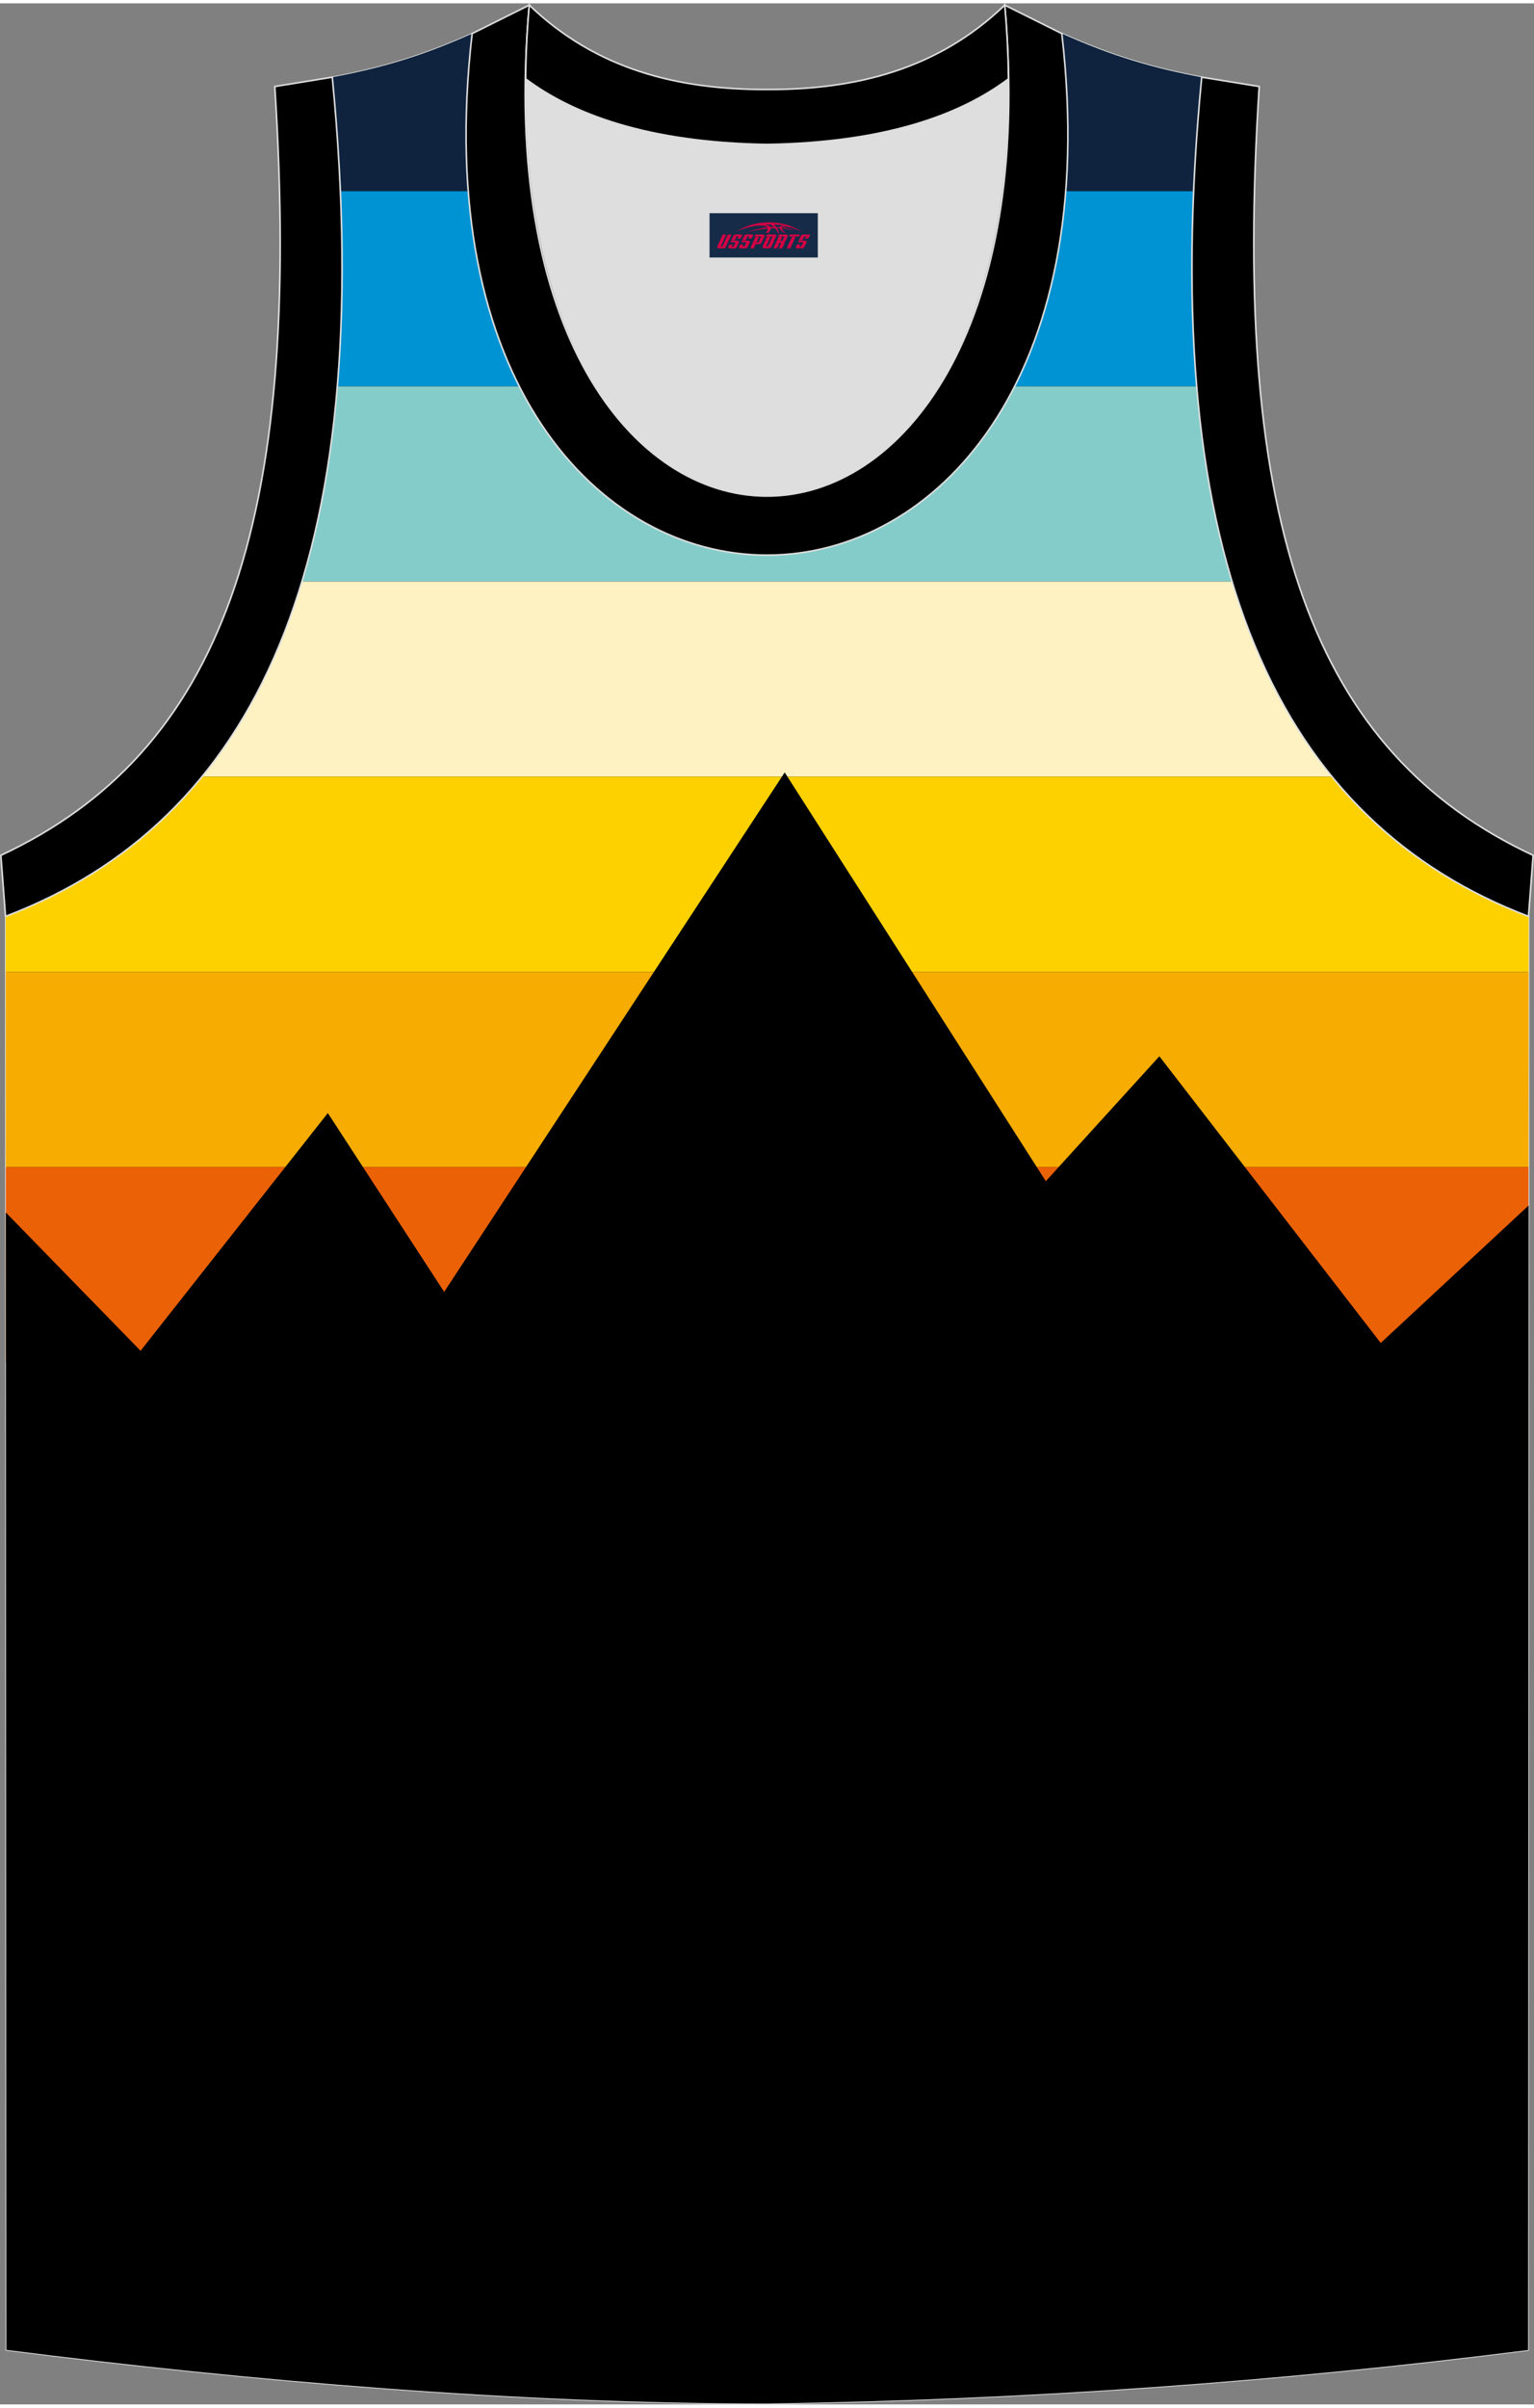 <?xml version="1.0" encoding="utf-8"?>
<!-- Generator: Adobe Illustrator 24.0.1, SVG Export Plug-In . SVG Version: 6.00 Build 0)  -->
<svg xmlns="http://www.w3.org/2000/svg" xmlns:xlink="http://www.w3.org/1999/xlink" version="1.1" id="图层_1" x="0px" y="0px" width="338.74px" height="531.5px" viewBox="0 0 340.05 532.07" enable-background="new 0 0 340.05 532.07" xml:space="preserve">
<rect x="0" y="0" width="340.05" height="532.07" fill="#808080" stroke="none"/>
<g id="画板的参考线">
</g>
<g id="图层_1_1_">
	<g>
		<path fill-rule="evenodd" clip-rule="evenodd" stroke="#DCDDDD" stroke-width="0.358" stroke-miterlimit="22.926" d="    M170.09,531.89c57.56-0.83,113.7-4.88,168.64-11.86l0.14-317.68c-54.71-20.79-82.94-77.29-72.44-185.96h0.02    c-10.68-2-19.81-4.62-31.02-9.68c17.85,154.09-148.57,154.09-130.72,0c-11.22,5.04-20.33,7.67-31.02,9.68h0.02    c10.5,108.65-17.73,165.14-72.44,185.94L1.4,520C55.88,526.93,115.18,531.89,170.09,531.89z"/>
		<g>
			<g>
				<path fill-rule="evenodd" clip-rule="evenodd" fill="#0F233F" d="M264.65,41.62h-28.38c0.82-10.6,0.62-22.22-0.85-34.91      c11.22,5.05,20.34,7.67,31.02,9.68h-0.02C265.58,25.13,264.99,33.54,264.65,41.62L264.65,41.62z M103.86,41.62H75.48      c-0.35-8.08-0.95-16.49-1.78-25.25h-0.02c10.69-2,19.81-4.63,31.02-9.68C103.23,19.4,103.04,31.02,103.86,41.62z"/>
				<path fill-rule="evenodd" clip-rule="evenodd" fill="#0093D3" d="M75.48,41.62h28.38c1.33,17.15,5.39,31.57,11.32,43.25H74.81      C75.92,71.64,76.16,57.25,75.48,41.62L75.48,41.62z M236.27,41.62h28.38c-0.68,15.62-0.44,30.03,0.67,43.25h-40.36      C230.87,73.19,234.93,58.77,236.27,41.62z"/>
				<path fill-rule="evenodd" clip-rule="evenodd" fill="#84CCC9" d="M74.81,84.87h40.36c25.29,49.85,84.48,49.85,109.78,0h40.36      c1.35,16.11,4,30.49,7.84,43.25H66.97C70.82,115.37,73.47,100.99,74.81,84.87z"/>
				<path fill-rule="evenodd" clip-rule="evenodd" fill="#FFF2C2" d="M66.97,128.12h206.18c5.23,17.32,12.67,31.64,22.14,43.25      H44.82C54.29,159.76,61.75,145.44,66.97,128.12z"/>
				<path fill-rule="evenodd" clip-rule="evenodd" fill="#FDD100" d="M44.82,171.37h250.46c11.62,14.24,26.27,24.4,43.58,30.97      l-0.01,12.27H1.27l-0.01-12.3C18.56,195.74,33.2,185.6,44.82,171.37z"/>
				<polygon fill-rule="evenodd" clip-rule="evenodd" fill="#F6AC00" points="1.27,214.61 338.86,214.61 338.84,257.86 1.29,257.86           "/>
				<polygon fill-rule="evenodd" clip-rule="evenodd" fill="#EB6106" points="1.29,257.86 338.84,257.86 338.82,301.11 1.3,301.11           "/>
			</g>
			<path fill-rule="evenodd" clip-rule="evenodd" d="M1.29,267.94l29.87,30.65l41.51-52.68l25.79,39.63l75.49-115.12l57.88,90.59     l25.17-27.68l49.07,63.53l32.79-30.47l-0.12,253.63c-54.93,6.98-111.07,11.03-168.64,11.86c-54.91,0-114.21-4.95-168.69-11.89     L1.29,267.94z"/>
		</g>
		<path fill-rule="evenodd" clip-rule="evenodd" fill="#DDDEDD" d="M170.04,31.29c26.55-0.42,43.06-6.72,53.46-14.5    c0.02-0.06,0.03-0.12,0.05-0.18c1.15,124.14-108.17,124.14-107.02,0c0.02,0.06,0.03,0.12,0.05,0.18    C126.98,24.58,143.51,30.87,170.04,31.29z"/>
		
		<path fill-rule="evenodd" clip-rule="evenodd" stroke="#DCDDDD" stroke-width="0.358" stroke-miterlimit="22.926" d="    M338.83,202.32c-54.71-20.79-82.94-77.29-72.44-185.96l12.75,2.07c-6.32,97.73,12.06,147.62,60.72,170.37L338.83,202.32z"/>
		<path fill-rule="evenodd" clip-rule="evenodd" stroke="#DCDDDD" stroke-width="0.358" stroke-miterlimit="22.926" d="    M1.22,202.32c54.71-20.79,82.94-77.29,72.44-185.96l-12.75,2.07c6.32,97.73-12.05,147.62-60.72,170.37L1.22,202.32z"/>
		<path fill-rule="evenodd" clip-rule="evenodd" stroke="#DCDDDD" stroke-width="0.358" stroke-miterlimit="22.926" d="    M117.33,0.39c-13.02,145.07,118.41,145.07,105.39,0l12.66,6.31c17.85,154.1-148.57,154.1-130.72,0L117.33,0.39z"/>
		<path fill-rule="evenodd" clip-rule="evenodd" stroke="#DCDDDD" stroke-width="0.358" stroke-miterlimit="22.926" d="    M117.33,0.39c14.87,14.31,33.04,18.75,52.7,18.7c19.66,0.05,37.82-4.41,52.7-18.7c0.5,5.63,0.77,11.02,0.82,16.19    c-0.02,0.06-0.03,0.13-0.05,0.19c-10.4,7.8-26.92,14.07-53.46,14.5c-26.55-0.42-43.06-6.72-53.47-14.5    c-0.02-0.06-0.03-0.13-0.05-0.19C116.57,11.41,116.82,6.02,117.33,0.39z"/>
	</g>
</g>
<g id="tag_logo">
	<rect y="46.5" fill="#162B48" width="24" height="9.818" x="157.29"/>
	<g>
		<path fill="#D30044" d="M173.25,49.69l0.005-0.011c0.131-0.311,1.085-0.262,2.351,0.071c0.715,0.24,1.44,0.54,2.193,0.9    c-0.218-0.147-0.447-0.289-0.682-0.42l0.011,0.005l-0.011-0.005c-1.478-0.845-3.218-1.418-5.1-1.62    c-1.282-0.115-1.658-0.082-2.411-0.055c-2.449,0.142-4.68,0.905-6.458,2.095c1.26-0.638,2.722-1.075,4.195-1.336    c1.467-0.18,2.476-0.033,2.771,0.344c-1.691,0.175-3.469,0.633-4.555,1.075c1.156-0.338,2.967-0.665,4.647-0.813    c0.016,0.251-0.115,0.567-0.415,0.96h0.475c0.376-0.382,0.584-0.725,0.595-1.004c0.333-0.022,0.66-0.033,0.971-0.033    C172.08,50.13,172.29,50.48,172.49,50.87h0.262c-0.125-0.344-0.295-0.687-0.518-1.036c0.207,0,0.393,0.005,0.567,0.011    c0.104,0.267,0.496,0.66,1.058,1.025h0.245c-0.442-0.365-0.753-0.753-0.835-1.004c1.047,0.065,1.696,0.224,2.885,0.513    C175.07,49.95,174.33,49.78,173.25,49.69z M170.81,49.6c-0.164-0.295-0.655-0.485-1.402-0.551    c0.464-0.033,0.922-0.055,1.364-0.055c0.311,0.147,0.589,0.344,0.84,0.589C171.35,49.58,171.08,49.59,170.81,49.6z M172.79,49.65c-0.224-0.016-0.458-0.027-0.715-0.044c-0.147-0.202-0.311-0.398-0.502-0.6c0.082,0,0.164,0.005,0.24,0.011    c0.72,0.033,1.429,0.125,2.138,0.273C173.28,49.25,172.9,49.41,172.79,49.65z"/>
		<path fill="#D30044" d="M160.21,51.23L159.04,53.78C158.86,54.15,159.13,54.29,159.61,54.29l0.873,0.005    c0.115,0,0.251-0.049,0.327-0.175l1.342-2.891H161.37L160.15,53.86H159.98c-0.147,0-0.185-0.033-0.147-0.125l1.156-2.504H160.21L160.21,51.23z M162.07,52.58h1.271c0.36,0,0.584,0.125,0.442,0.425L163.31,54.04C163.21,54.26,162.94,54.29,162.71,54.29H161.79c-0.267,0-0.442-0.136-0.349-0.333l0.235-0.513h0.742L162.24,53.82C162.22,53.87,162.26,53.88,162.32,53.88h0.18    c0.082,0,0.125-0.016,0.147-0.071l0.376-0.813c0.011-0.022,0.011-0.044-0.055-0.044H161.9L162.07,52.58L162.07,52.58z M162.89,52.51h-0.78l0.475-1.025c0.098-0.218,0.338-0.256,0.578-0.256H164.61L164.22,52.07L163.44,52.19l0.262-0.562H163.41c-0.082,0-0.12,0.016-0.147,0.071L162.89,52.51L162.89,52.51z M164.48,52.58L164.31,52.95h1.069c0.06,0,0.06,0.016,0.049,0.044    L165.05,53.81C165.03,53.86,164.99,53.88,164.91,53.88H164.73c-0.055,0-0.104-0.011-0.082-0.06l0.175-0.376H164.08L163.85,53.96C163.75,54.15,163.93,54.29,164.2,54.29h0.916c0.24,0,0.502-0.033,0.605-0.251l0.475-1.031c0.142-0.3-0.082-0.425-0.442-0.425H164.48L164.48,52.58z M165.29,52.51l0.371-0.818c0.022-0.055,0.06-0.071,0.147-0.071h0.295L165.84,52.18l0.791-0.115l0.387-0.845H165.57c-0.24,0-0.48,0.038-0.578,0.256L164.52,52.51L165.29,52.51L165.29,52.51z M167.69,52.97h0.278c0.087,0,0.153-0.022,0.202-0.115    l0.496-1.075c0.033-0.076-0.011-0.12-0.125-0.12H167.14l0.431-0.431h1.522c0.355,0,0.485,0.153,0.393,0.355l-0.676,1.445    c-0.06,0.125-0.175,0.333-0.644,0.327l-0.649-0.005L167.08,54.29H166.3l1.178-2.558h0.785L167.69,52.97L167.69,52.97z     M170.28,53.78c-0.022,0.049-0.06,0.076-0.142,0.076h-0.191c-0.082,0-0.109-0.027-0.082-0.076l0.944-2.051h-0.785l-0.987,2.138    c-0.125,0.273,0.115,0.415,0.453,0.415h0.72c0.327,0,0.649-0.071,0.769-0.322l1.085-2.384c0.093-0.202-0.06-0.355-0.415-0.355    h-1.533l-0.431,0.431h1.38c0.115,0,0.164,0.033,0.131,0.104L170.28,53.78L170.28,53.78z M173,52.65h0.278    c0.087,0,0.158-0.022,0.202-0.115l0.344-0.753c0.033-0.076-0.011-0.12-0.125-0.12h-1.402l0.425-0.431h1.527    c0.355,0,0.485,0.153,0.393,0.355l-0.529,1.124c-0.044,0.093-0.147,0.18-0.393,0.18c0.224,0.011,0.256,0.158,0.175,0.327    l-0.496,1.075h-0.785l0.54-1.167c0.022-0.055-0.005-0.087-0.104-0.087h-0.235L172.23,54.29h-0.785l1.178-2.558h0.785L173,52.65L173,52.65z M175.57,51.74L174.39,54.29h0.785l1.184-2.558H175.57L175.57,51.74z M177.08,51.67l0.202-0.431h-2.1l-0.295,0.431    H177.08L177.08,51.67z M177.06,52.58h1.271c0.36,0,0.584,0.125,0.442,0.425l-0.475,1.031c-0.104,0.218-0.371,0.251-0.605,0.251    h-0.916c-0.267,0-0.442-0.136-0.349-0.333l0.235-0.513h0.742L177.23,53.82c-0.022,0.049,0.022,0.06,0.082,0.06h0.18    c0.082,0,0.125-0.016,0.147-0.071l0.376-0.813c0.011-0.022,0.011-0.044-0.049-0.044h-1.069L177.06,52.58L177.06,52.58z     M177.87,52.51H177.09l0.475-1.025c0.098-0.218,0.338-0.256,0.578-0.256h1.451l-0.387,0.845l-0.791,0.115l0.262-0.562h-0.295    c-0.082,0-0.12,0.016-0.147,0.071L177.87,52.51z"/>
	</g>
</g>
</svg>